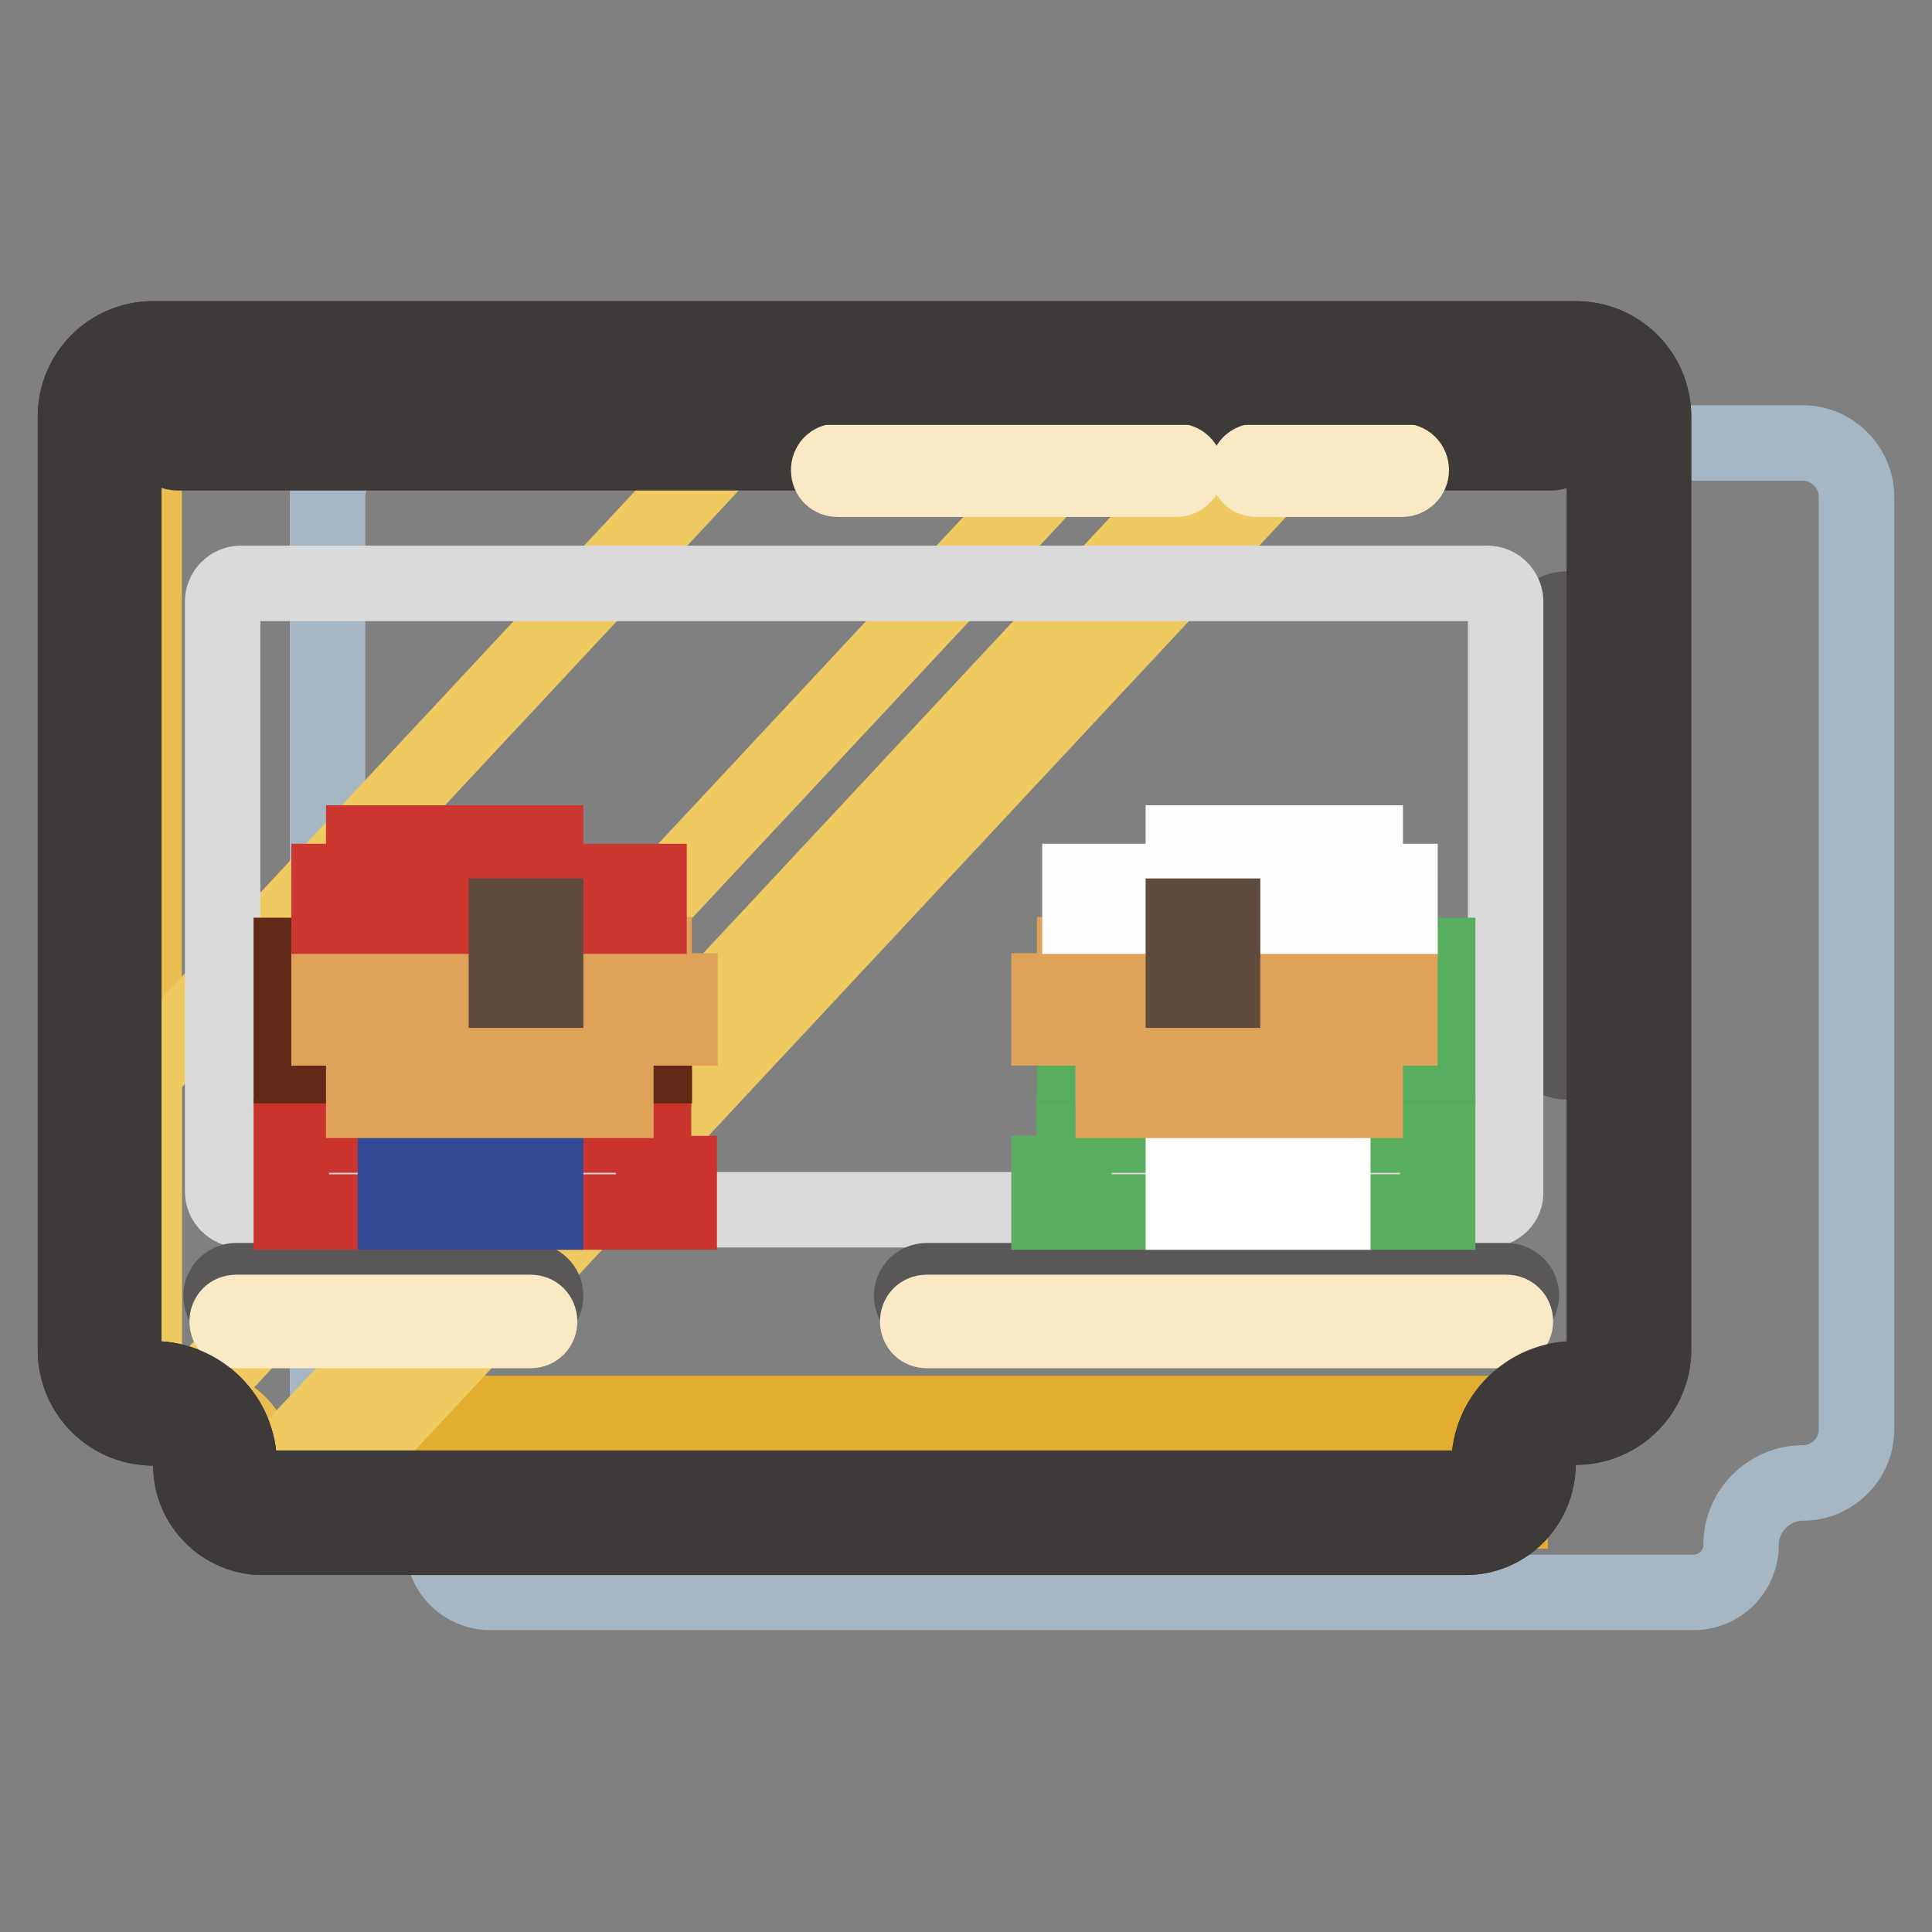<?xml version="1.0" encoding="utf-8"?>
<!-- Svg Vector Icons : http://www.onlinewebfonts.com/icon -->
<!DOCTYPE svg PUBLIC "-//W3C//DTD SVG 1.1//EN" "http://www.w3.org/Graphics/SVG/1.1/DTD/svg11.dtd">
<svg version="1.1" xmlns="http://www.w3.org/2000/svg" xmlns:xlink="http://www.w3.org/1999/xlink" x="0px" y="0px" viewBox="0 0 256 256" enable-background="new 0 0 256 256" xml:space="preserve">
<rect x="0" y="0" width="256" height="256" fill="#808080" stroke="none"/>
<g> <path stroke-width="10" fill-opacity="0" stroke="#a6b6c3"  d="M238.9,58.7H50.5c-3.9,0-7.1,3.2-7.1,7.1v123.6c0,3.9,3.2,7.1,7.1,7.1c4.5,0,8.2,3.7,8.2,8.2 c0,3.5,2.8,6.3,6.3,6.3h159.4c3.5,0,6.3-2.8,6.3-6.3c0-4.5,3.7-8.2,8.2-8.2c3.9,0,7.1-3.2,7.1-7.1V65.8 C246,62,242.8,58.7,238.9,58.7L238.9,58.7z"/> <path stroke-width="10" fill-opacity="0" stroke="#ffffff"  d="M208.8,48.1H20.3c-3.9,0-7.1,3.2-7.1,7.1v123.6c0,3.9,3.2,7.1,7.1,7.1c4.5,0,8.2,3.7,8.2,8.2 c0,3.5,2.8,6.3,6.3,6.3h159.4c3.5,0,6.3-2.8,6.3-6.3c0-4.5,3.7-8.2,8.2-8.2c3.9,0,7.1-3.2,7.1-7.1V55.2 C215.9,51.3,212.7,48.1,208.8,48.1L208.8,48.1z"/> <path stroke-width="10" fill-opacity="0" stroke="#e9bd50"  d="M209,51.7H26c-3.8,0-6.9,3.1-6.9,6.9v120.8c0,3.8,3.1,6.9,6.9,6.9c4.4,0,8,3.6,8,8c0,3.4,2.7,6.2,6.1,6.2 h154.8c3.4,0,6.1-2.8,6.1-6.2c0-4.4,3.6-8,8-8c3.8,0,6.9-3.1,6.9-6.9V58.6C215.9,54.8,212.8,51.7,209,51.7z"/> <path stroke-width="10" fill-opacity="0" stroke="#e3ae2f"  d="M46.4,187.3h153.7v12.9H46.4V187.3z"/> <path stroke-width="10" fill-opacity="0" stroke="#595758"  d="M213.5,94.8h-5.9c-1.8,0-3.2-1.4-3.2-3.2c0-1.8,1.4-3.2,3.2-3.2h5.9c1.8,0,3.2,1.4,3.2,3.2 C216.8,93.4,215.3,94.8,213.5,94.8z M213.5,140.7h-5.9c-1.8,0-3.2-1.4-3.2-3.2c0-1.8,1.4-3.2,3.2-3.2h5.9c1.8,0,3.2,1.4,3.2,3.2 C216.8,139.3,215.3,140.7,213.5,140.7z M213.5,102.4h-5.9c-1.8,0-3.2-1.4-3.2-3.2c0-1.8,1.4-3.2,3.2-3.2h5.9c1.8,0,3.2,1.4,3.2,3.2 C216.8,101,215.3,102.4,213.5,102.4z M213.5,110.1h-5.9c-1.8,0-3.2-1.4-3.2-3.2c0-1.8,1.4-3.2,3.2-3.2h5.9c1.8,0,3.2,1.4,3.2,3.2 C216.8,108.7,215.3,110.1,213.5,110.1z M213.5,117.7h-5.9c-1.8,0-3.2-1.4-3.2-3.2c0-1.8,1.4-3.2,3.2-3.2h5.9c1.8,0,3.2,1.4,3.2,3.2 S215.3,117.7,213.5,117.7z M213.5,125.4h-5.9c-1.8,0-3.2-1.4-3.2-3.2c0-1.8,1.4-3.2,3.2-3.2h5.9c1.8,0,3.2,1.4,3.2,3.2 C216.8,124,215.3,125.4,213.5,125.4z M213.5,133h-5.9c-1.8,0-3.2-1.4-3.2-3.2c0-1.8,1.4-3.2,3.2-3.2h5.9c1.8,0,3.2,1.4,3.2,3.2 C216.8,131.6,215.3,133,213.5,133z M213.5,87.1h-5.9c-1.8,0-3.2-1.4-3.2-3.2c0-1.8,1.4-3.2,3.2-3.2h5.9c1.8,0,3.2,1.4,3.2,3.2 C216.8,85.7,215.3,87.1,213.5,87.1z"/> <path stroke-width="10" fill-opacity="0" stroke="#eeca61"  d="M148.1,53.9h-46.7l-82.3,88.2v45.1h4.6L148.1,53.9z"/> <path stroke-width="10" fill-opacity="0" stroke="#eeca61"  d="M167.6,53.9L43.1,187.3h9.6L177.2,53.9H167.6z"/> <path stroke-width="10" fill-opacity="0" stroke="#3e3a39"  d="M194.2,203.7H34.8c-5.2,0-9.5-4.3-9.5-9.5c0-2.8-2.3-5-5-5c-5.7,0-10.3-4.6-10.3-10.3V55.2 c0-5.7,4.6-10.3,10.3-10.3h188.5c5.7,0,10.3,4.6,10.3,10.3v123.6c0,5.7-4.6,10.3-10.3,10.3c-2.8,0-5,2.3-5,5 C203.7,199.4,199.5,203.7,194.2,203.7L194.2,203.7z M20.3,51.3c-2.2,0-3.9,1.8-3.9,3.9v123.6c0,2.2,1.8,3.9,3.9,3.9 c6.3,0,11.4,5.1,11.4,11.4c0,1.7,1.4,3.1,3.1,3.1h159.4c1.7,0,3.1-1.4,3.1-3.1c0-6.3,5.1-11.4,11.4-11.4c2.2,0,3.9-1.8,3.9-3.9 V55.2c0-2.2-1.8-3.9-3.9-3.9H20.3z"/> <path stroke-width="10" fill-opacity="0" stroke="#dbdadb"  d="M197.1,160.3H31.9c-1.3,0-2.4-1.1-2.4-2.4V79.7c0-1.3,1.1-2.4,2.4-2.4h165.2c1.3,0,2.4,1.1,2.4,2.4v78.2 C199.6,159.2,198.5,160.3,197.1,160.3z"/> <path stroke-width="10" fill-opacity="0" stroke="#3e3a39"  d="M205.5,60H23.6c-1.1,0-2-0.9-2-2c0-1.1,0.9-2,2-2h181.9c1.1,0,2,0.9,2,2C207.5,59.1,206.6,60,205.5,60z"/> <path stroke-width="10" fill-opacity="0" stroke="#f9e9c5"  d="M185.8,63.5h-19.3c-0.7,0-1.2-0.5-1.2-1.2c0-0.7,0.5-1.2,1.2-1.2h19.3c0.7,0,1.2,0.5,1.2,1.2 C187,63,186.4,63.5,185.8,63.5z M155.9,63.5H111c-0.7,0-1.2-0.5-1.2-1.2c0-0.7,0.5-1.2,1.2-1.2h44.9c0.7,0,1.2,0.5,1.2,1.2 S156.5,63.5,155.9,63.5z"/> <path stroke-width="10" fill-opacity="0" stroke="#595758"  d="M70.3,173.7h-39c-1.1,0-2-0.9-2-2s0.9-2,2-2h39c1.1,0,2,0.9,2,2S71.4,173.7,70.3,173.7z"/> <path stroke-width="10" fill-opacity="0" stroke="#f9e9c5"  d="M70.3,176.3h-39c-0.7,0-1.2-0.5-1.2-1.2c0-0.7,0.5-1.2,1.2-1.2h39c0.7,0,1.2,0.5,1.2,1.2 C71.5,175.8,71,176.3,70.3,176.3z"/> <path stroke-width="10" fill-opacity="0" stroke="#595758"  d="M199.6,173.7h-76.8c-1.1,0-2-0.9-2-2s0.9-2,2-2h76.8c1.1,0,2,0.9,2,2C201.5,172.8,200.7,173.7,199.6,173.7z "/> <path stroke-width="10" fill-opacity="0" stroke="#f9e9c5"  d="M199.6,176.3h-76.8c-0.7,0-1.2-0.5-1.2-1.2c0-0.7,0.5-1.2,1.2-1.2h76.8c0.7,0,1.2,0.5,1.2,1.2 C200.8,175.8,200.2,176.3,199.6,176.3z"/> <path stroke-width="10" fill-opacity="0" stroke="#3e3a39"  d="M194.2,203.7H34.8c-5.2,0-9.5-4.3-9.5-9.5c0-2.8-2.3-5-5-5c-5.7,0-10.3-4.6-10.3-10.3V55.2 c0-5.7,4.6-10.3,10.3-10.3h188.5c5.7,0,10.3,4.6,10.3,10.3v123.6c0,5.7-4.6,10.3-10.3,10.3c-2.8,0-5,2.3-5,5 C203.7,199.4,199.5,203.7,194.2,203.7L194.2,203.7z M20.3,51.3c-2.2,0-3.9,1.8-3.9,3.9v123.6c0,2.2,1.8,3.9,3.9,3.9 c6.3,0,11.4,5.1,11.4,11.4c0,1.7,1.4,3.1,3.1,3.1h159.4c1.7,0,3.1-1.4,3.1-3.1c0-6.3,5.1-11.4,11.4-11.4c2.2,0,3.9-1.8,3.9-3.9 V55.2c0-2.2-1.8-3.9-3.9-3.9H20.3z"/> <path stroke-width="10" fill-opacity="0" stroke="#59ae60"  d="M186.2,150.4v-4.6h-29.4v4.6h-14.5v5.1H139v5.1h51.5v-10.2H186.2z"/> <path stroke-width="10" fill-opacity="0" stroke="#ffffff"  d="M171.3,145.3v10.1H162v-5.2h-5.2v10.4h19.8v-15.3H171.3z"/> <path stroke-width="10" fill-opacity="0" stroke="#56ad5f"  d="M185.5,126.6v-5.2h-14.2v5.2h-28.9v14.6h48.1v-14.6H185.5z"/> <path stroke-width="10" fill-opacity="0" stroke="#dfa258"  d="M171.3,132h5.2v-4.2h-5.2v-6.3h-19.5v5h-9.4v4.8H139v4.9h13.6v-4.8h4.3v4.8h4.7v5h-14.1v4.6h33.4v-9.6h-9.6 V132z M180.9,127.8h4.6v8.4h-4.6V127.8z"/> <path stroke-width="10" fill-opacity="0" stroke="#fefefe"  d="M180.9,116.8v-5.1h-24.1v5.1h-13.7v4.6h42.4v-4.6H180.9z"/> <path stroke-width="10" fill-opacity="0" stroke="#604c3f"  d="M156.8,121.4h5.2v9.8h-5.2V121.4z"/> <path stroke-width="10" fill-opacity="0" stroke="#ca352f"  d="M42.8,150.4v-4.6h29.4v4.6h14.4v5.1h3.4v5.1H38.6v-10.2H42.8z"/> <path stroke-width="10" fill-opacity="0" stroke="#344a94"  d="M57.8,145.3v10.1h9.3v-5.2h5.2v10.4H52.4v-15.3H57.8z"/> <path stroke-width="10" fill-opacity="0" stroke="#612a16"  d="M43.6,126.6v-5.2h14.2v5.2h28.9v14.6H38.6v-14.6H43.6z"/> <path stroke-width="10" fill-opacity="0" stroke="#dfa258"  d="M57.8,132h-5.2v-4.2h5.2v-6.3h19.5v5h9.4v4.8h3.4v4.9H76.5v-4.8h-4.3v4.8h-4.7v5h14.1v4.6H48.2v-9.6h9.6 V132z"/> <path stroke-width="10" fill-opacity="0" stroke="#dfa258"  d="M43.6,127.8h4.6v8.4h-4.6V127.8z"/> <path stroke-width="10" fill-opacity="0" stroke="#cc3731"  d="M48.2,116.8v-5.1h24.1v5.1H86v4.6H43.6v-4.6H48.2z"/> <path stroke-width="10" fill-opacity="0" stroke="#604c3f"  d="M67.1,121.4h5.2v9.8h-5.2V121.4z"/></g>
</svg>